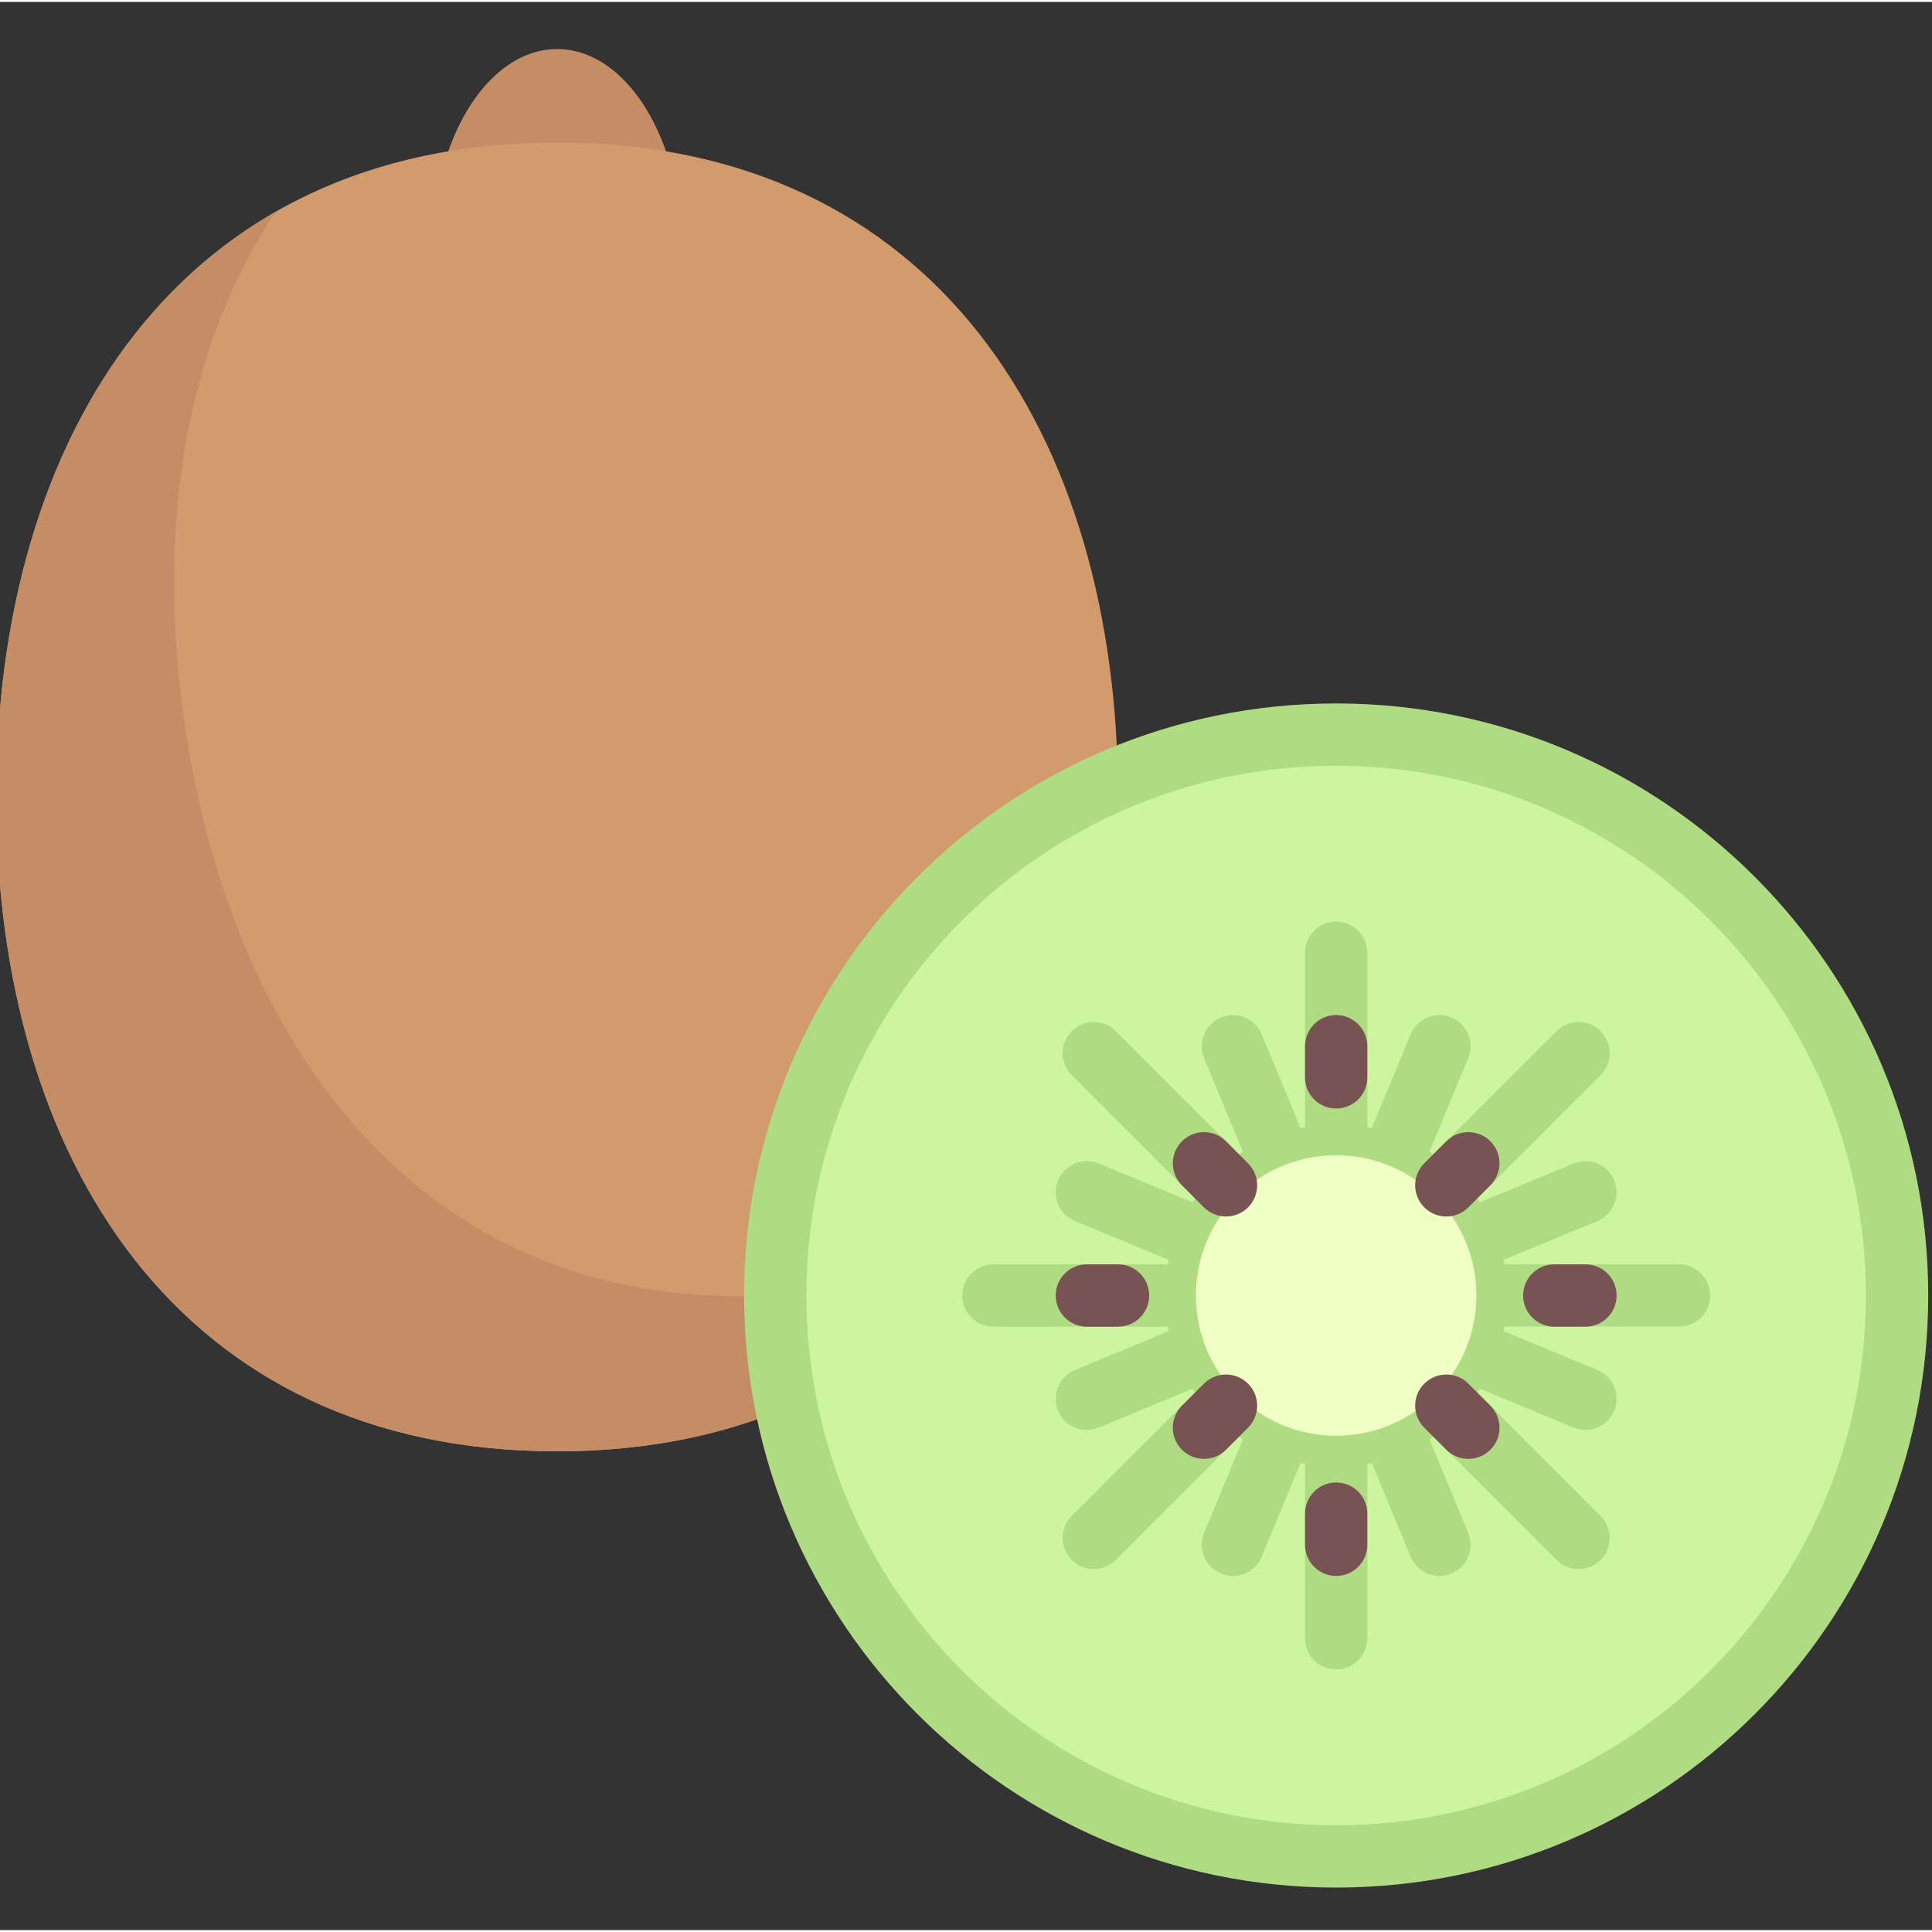 <svg height="511pt" viewBox="1 -12 512 511" width="511pt" xmlns="http://www.w3.org/2000/svg"><rect x="1" y="-12" width="512" height="511" fill="#333333" stroke="none"/><path d="m148.645.5c-13.68 0-25.422 13.312-30.434 32.289l61.062.742c-4.902-19.367-16.766-33.031-30.629-33.031zm0 0" fill="#c48d66"/><path d="m148.645 25.273c100.34 0 148.645 77.641 148.645 173.418s-48.305 173.422-148.645 173.422c-100.336 0-148.645-77.641-148.645-173.418 0-95.777 48.309-173.422 148.645-173.422zm0 0" fill="#d29b6e"/><path d="m221.688 329.141c-99.309 14.301-158.195-55.66-171.848-150.457-7.391-51.312.23-99.543 24.301-135.117-49.715 28.523-74.141 87.34-74.141 155.129 0 95.773 48.309 173.418 148.645 173.418 52.113 0 90.062-21.059 114.629-54.605-12.445 5.344-26.172 9.41-41.586 11.633zm0 0" fill="#c48d66"/><path d="m512 330.824c0 86.652-70.246 156.902-156.902 156.902s-156.902-70.25-156.902-156.902c0-86.656 70.246-156.902 156.902-156.902s156.902 70.246 156.902 156.902zm0 0" fill="#afdc82"/><path d="m495.484 330.824c0 77.531-62.855 140.387-140.387 140.387-77.535 0-140.387-62.855-140.387-140.387 0-77.535 62.852-140.387 140.387-140.387 77.531 0 140.387 62.852 140.387 140.387zm0 0" fill="#cdf5a0"/><path d="m445.934 322.566h-46.203c-.074-.402-.133-.805-.215-1.203l24.809-10.273c4.207-1.746 6.207-6.578 4.465-10.789-1.738-4.211-6.594-6.199-10.789-4.469l-24.824 10.281c-.223-.344-.441-.688-.672-1.023l32.664-32.664c3.227-3.227 3.227-8.449 0-11.676-3.227-3.227-8.449-3.227-11.676 0l-32.664 32.66c-.336-.23-.68-.445-1.02-.664l10.281-24.832c1.742-4.215-.258-9.043-4.469-10.785-4.184-1.73-9.047.25-10.789 4.473l-10.273 24.805c-.398-.086-.801-.145-1.203-.215v-46.207c0-4.559-3.695-8.258-8.258-8.258-4.566 0-8.258 3.699-8.258 8.258v46.207c-.402.074-.805.129-1.199.215l-10.277-24.809c-1.75-4.215-6.59-6.195-10.789-4.469-4.211 1.746-6.211 6.578-4.469 10.793l10.281 24.82c-.34.223-.684.438-1.02.668l-32.664-32.66c-3.227-3.227-8.453-3.227-11.68 0-3.223 3.227-3.223 8.453 0 11.68l32.664 32.66c-.23.336-.445.68-.668 1.023l-24.824-10.281c-4.195-1.734-9.043.25-10.793 4.469-1.742 4.215.258 9.043 4.469 10.789l24.809 10.273c-.082.398-.141.801-.215 1.203h-46.207c-4.566 0-8.258 3.699-8.258 8.258 0 4.559 3.695 8.258 8.258 8.258h46.207c.074.402.129.805.215 1.203l-24.809 10.273c-4.211 1.742-6.211 6.574-4.469 10.785 1.316 3.18 4.387 5.105 7.629 5.105 1.059 0 2.129-.207 3.164-.633l24.824-10.281c.223.344.441.688.672 1.023l-32.668 32.66c-3.223 3.227-3.223 8.453 0 11.676 1.613 1.613 3.727 2.422 5.84 2.422s4.227-.809 5.84-2.422l32.664-32.66c.336.23.68.445 1.02.668l-10.281 24.824c-1.742 4.215.258 9.043 4.469 10.789 1.031.43 2.105.633 3.16.633 3.234 0 6.316-1.922 7.629-5.098l10.273-24.809c.398.082.801.141 1.203.215v46.203c0 4.562 3.695 8.262 8.258 8.262s8.258-3.699 8.258-8.262v-46.203c.402-.074.809-.133 1.207-.219l10.27 24.809c1.316 3.18 4.387 5.102 7.629 5.102 1.055 0 2.129-.203 3.16-.633 4.211-1.742 6.211-6.57 4.469-10.785l-10.281-24.828c.34-.223.684-.438 1.02-.668l32.664 32.66c1.613 1.613 3.727 2.422 5.84 2.422s4.227-.809 5.84-2.422c3.227-3.223 3.227-8.449 0-11.676l-32.664-32.66c.23-.336.445-.684.668-1.027l24.824 10.285c1.031.426 2.105.633 3.16.633 3.234 0 6.316-1.926 7.629-5.102 1.742-4.215-.258-9.043-4.469-10.789l-24.805-10.277c.082-.395.141-.801.215-1.199h46.203c4.566 0 8.258-3.699 8.258-8.258 0-4.562-3.691-8.258-8.258-8.258zm0 0" fill="#afdc82"/><path d="m392.258 330.824c0 20.523-16.637 37.16-37.16 37.16-20.523 0-37.16-16.637-37.16-37.16 0-20.523 16.637-37.164 37.16-37.164 20.523 0 37.16 16.641 37.16 37.164zm0 0" fill="#f0ffc3"/><g fill="#785353"><path d="m297.289 339.082h-8.258c-4.562 0-8.258-3.699-8.258-8.258 0-4.562 3.695-8.258 8.258-8.258h8.258c4.566 0 8.258 3.695 8.258 8.258 0 4.559-3.691 8.258-8.258 8.258zm0 0"/><path d="m421.16 339.082h-8.258c-4.562 0-8.258-3.699-8.258-8.258 0-4.562 3.695-8.258 8.258-8.258h8.258c4.566 0 8.258 3.695 8.258 8.258 0 4.559-3.691 8.258-8.258 8.258zm0 0"/><path d="m355.098 281.273c-4.566 0-8.258-3.699-8.258-8.258v-8.258c0-4.559 3.691-8.258 8.258-8.258 4.562 0 8.258 3.699 8.258 8.258v8.258c0 4.562-3.695 8.258-8.258 8.258zm0 0"/><path d="m355.098 405.145c-4.566 0-8.258-3.699-8.258-8.258v-8.258c0-4.559 3.691-8.258 8.258-8.258 4.562 0 8.258 3.699 8.258 8.258v8.258c0 4.562-3.695 8.258-8.258 8.258zm0 0"/><path d="m384.289 309.883c-2.113 0-4.227-.805-5.84-2.418-3.223-3.227-3.223-8.453 0-11.68l5.84-5.836c3.227-3.227 8.453-3.227 11.68 0 3.223 3.227 3.223 8.449 0 11.676l-5.84 5.84c-1.613 1.613-3.727 2.418-5.84 2.418zm0 0"/><path d="m320.066 374.117c-2.113 0-4.227-.805-5.84-2.418-3.227-3.227-3.227-8.453 0-11.68l5.84-5.836c3.223-3.227 8.449-3.227 11.676 0 3.227 3.223 3.227 8.449 0 11.676l-5.84 5.84c-1.613 1.613-3.727 2.418-5.836 2.418zm0 0"/><path d="m390.129 374.117c-2.113 0-4.227-.805-5.84-2.418l-5.84-5.84c-3.223-3.227-3.223-8.453 0-11.676 3.227-3.227 8.453-3.227 11.68 0l5.84 5.836c3.223 3.227 3.223 8.453 0 11.68-1.613 1.613-3.727 2.418-5.84 2.418zm0 0"/><path d="m325.902 309.883c-2.113 0-4.227-.805-5.84-2.418l-5.836-5.84c-3.227-3.227-3.227-8.453 0-11.676 3.223-3.227 8.449-3.227 11.676 0l5.84 5.836c3.227 3.227 3.227 8.453 0 11.68-1.613 1.613-3.727 2.418-5.84 2.418zm0 0"/></g></svg>